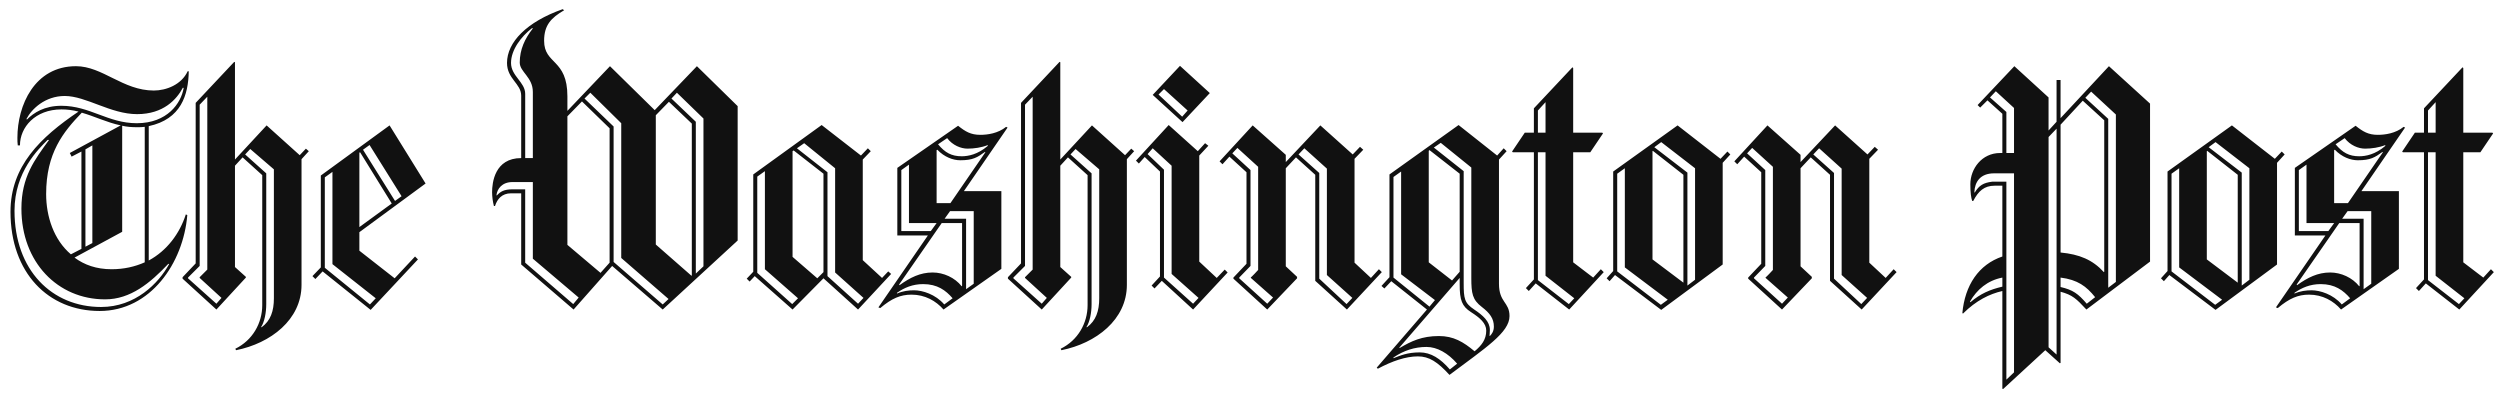 <svg width="226" height="36" viewBox="0 0 226 36" fill="none" xmlns="http://www.w3.org/2000/svg">
<path d="M13.446 11.402V23.549C15.09 22.663 16.241 21.12 16.8 19.379L16.932 19.446C16.57 23.78 13.61 28.113 9.006 28.113C4.369 28.113 0.949 24.666 0.949 19.15C0.949 15.014 3.646 12.419 7.099 10.088C6.594 9.956 6.075 9.89 5.553 9.891C3.185 9.891 1.804 11.499 1.804 13.142H1.606C1.573 12.912 1.573 12.682 1.573 12.452C1.573 9.53 3.119 5.984 6.868 5.984C9.269 5.984 11.111 8.184 13.905 8.184C15.024 8.184 16.405 7.658 16.964 6.444H17.063C17.03 8.578 16.373 10.778 13.446 11.402ZM15.221 23.845C13.577 25.585 11.802 27.062 9.5 27.062C5.225 27.062 1.936 23.714 1.936 18.855C1.936 15.998 3.12 14.455 4.435 12.649H4.304C3.481 13.47 1.311 15.538 1.311 19.051C1.311 24.436 4.698 27.752 9.138 27.752C12.229 27.752 14.334 25.618 15.288 23.878L15.221 23.845ZM16.537 7.922C15.978 8.972 14.794 10.318 12.393 10.318C9.993 10.318 7.79 8.677 5.849 8.677C4.073 8.677 2.856 9.859 2.396 10.745L2.429 10.811C3.054 10.187 4.007 9.563 5.553 9.563C8.118 9.563 9.763 11.139 12.361 11.139C15.123 11.139 16.373 9.333 16.603 7.955L16.537 7.922ZM7.394 10.187C5.717 11.927 4.171 13.832 4.171 17.541C4.171 19.576 4.862 21.678 6.408 22.991L7.361 22.498V13.699L6.474 14.159L6.309 13.831L10.913 11.335C9.664 11.073 8.546 10.515 7.394 10.186V10.187ZM13.084 11.467C12.854 11.499 12.623 11.499 12.361 11.499C11.9 11.499 11.473 11.467 11.045 11.368V20.955L6.737 23.288C7.624 23.945 8.71 24.338 10.091 24.338C11.209 24.338 12.196 24.108 13.084 23.714V11.467ZM8.349 13.142L7.723 13.503V22.302L8.349 21.974V13.142ZM27.258 14.389V25.749C27.258 28.901 24.463 31.035 21.339 31.659L21.273 31.527C22.819 30.772 23.707 29.229 23.707 27.588V15.834L21.931 14.226L21.241 14.98V24.14L22.227 25.027V25.093L19.563 27.982L16.505 25.192V25.06L17.689 23.812V9.3L21.175 5.592L21.241 5.624V14.422L24.102 11.336L27.094 14.029L27.653 13.438L27.916 13.668L27.258 14.389ZM18.05 25.125V25.06L18.74 24.37V8.743L18.05 9.465V24.041L16.997 25.093V25.158L19.562 27.456L20.022 26.93L18.05 25.125ZM24.759 15.308L22.622 13.47L22.161 13.962L24.069 15.671V27.49C24.069 28.278 23.904 29.098 23.608 29.558L23.642 29.591C24.464 28.999 24.76 28.113 24.76 26.964L24.759 15.308ZM32.487 20.989V22.663L35.677 25.158L37.519 23.188L37.782 23.45L33.507 28.014L29.166 24.534L28.509 25.224L28.245 24.961L29.002 24.173V15.867L35.217 11.336L38.473 16.589L32.487 20.989ZM30.053 23.878V15.538L29.363 16.031V24.207L33.441 27.523L33.967 26.964L30.053 23.878ZM32.553 13.765L32.487 13.799V20.529L35.414 18.395L32.553 13.765ZM33.408 13.109L32.816 13.536L35.71 18.165L36.302 17.738L33.408 13.109ZM59.909 27.982L55.338 24.042L51.852 27.982L47.116 23.91V17.475H46.195C45.373 17.475 44.946 18.001 44.748 18.624H44.65C44.545 18.216 44.489 17.798 44.485 17.377C44.485 16.523 44.716 14.291 47.116 14.291V8.644C47.116 7.56 45.834 7.134 45.834 5.689C45.834 3.818 47.609 1.979 50.866 0.829L50.998 0.927C49.814 1.617 49.188 2.274 49.188 3.686C49.188 5.853 51.293 5.295 51.293 8.709V10.022L55.141 5.984L59.186 9.957L63.001 5.984L66.684 9.595V21.743L59.909 27.982ZM48.169 23.385V16.458H46.327C45.373 16.458 44.946 17.081 44.88 17.64L44.912 17.673C45.242 17.312 45.571 17.115 46.327 17.115H47.477V23.747L51.819 27.49L52.312 26.899L48.169 23.385ZM48.169 8.315C48.169 6.969 46.985 6.509 46.985 5.656C46.985 4.474 47.446 3.489 48.169 2.57L48.103 2.537C47.117 3.293 46.196 4.508 46.196 5.689C46.196 6.871 47.478 7.429 47.478 8.48V14.291H48.169V8.315ZM55.108 11.598L52.609 9.169L51.293 10.515V22.137L54.286 24.666L55.108 23.746V11.598ZM56.16 23.32V11.139L53.365 8.382L52.839 8.907L55.47 11.435V23.681L59.909 27.523L60.436 27.029L56.16 23.32ZM62.54 11.173L60.469 9.202L59.285 10.417V22.105L62.508 24.928L62.54 24.896V11.172V11.173ZM63.593 10.713L61.192 8.382L60.699 8.907L62.902 11.008V24.732L63.593 24.075V10.712V10.713ZM77.567 27.982L74.442 25.158L71.647 27.982L68.227 24.961L67.766 25.453L67.503 25.191L68.095 24.567V15.769L74.277 11.303L77.829 14.061L78.455 13.405L78.718 13.667L77.994 14.422V23.517L79.737 25.125L80.296 24.534L80.559 24.764L77.567 27.982ZM69.147 24.337V15.473L68.457 15.965V24.666L71.614 27.49L72.14 26.964L69.148 24.338L69.147 24.337ZM74.442 15.703L71.746 13.601L71.647 13.667V23.221L73.883 25.158L74.442 24.6V15.702L74.442 15.703ZM75.495 24.633V15.21L72.699 12.945L72.042 13.404L74.804 15.571V24.962L77.567 27.457L78.06 26.931L75.495 24.633ZM87.136 17.278H90.523V24.305L85.295 27.982C84.604 27.194 83.617 26.636 82.4 26.636C81.414 26.636 80.624 26.964 79.573 27.851L79.408 27.785L83.881 21.285H81.118V15.177L86.611 11.369C87.268 11.894 87.761 12.189 88.617 12.189C89.274 12.189 90.228 12.058 90.951 11.467L91.083 11.533L87.136 17.278ZM83.453 25.683C82.499 25.683 81.743 26.012 81.085 26.471V26.537C81.611 26.307 82.137 26.242 82.631 26.242C83.387 26.242 84.571 26.603 85.361 27.523L86.117 26.964C85.492 26.242 84.736 25.683 83.453 25.683ZM86.971 20.167H85.13L81.282 25.717L81.315 25.782C82.269 25.093 83.189 24.633 84.308 24.633C85.294 24.633 86.314 25.093 86.938 25.881L86.972 25.848L86.971 20.167ZM82.17 20.167V14.882L81.48 15.375V20.89H84.143L84.669 20.168H82.17L82.17 20.167ZM89.044 13.732C88.353 14.226 87.958 14.488 86.807 14.488C86.149 14.488 85.36 14.193 84.736 13.536L84.67 13.569V18.362H85.919L89.077 13.765L89.043 13.732L89.044 13.732ZM87.465 13.437C86.874 13.437 86.117 13.142 85.623 12.486L84.801 13.043C85.426 13.798 86.018 14.127 86.938 14.127C87.53 14.127 88.385 13.962 89.274 13.207L89.306 13.109C88.748 13.339 88.057 13.437 87.465 13.437ZM88.024 19.085H85.886L85.393 19.774H87.334V26.143L88.024 25.651V19.084L88.024 19.085ZM101.869 14.389V25.749C101.869 28.901 99.074 31.035 95.95 31.659L95.884 31.527C97.43 30.772 98.318 29.229 98.318 27.588V15.834L96.542 14.226L95.851 14.98V24.14L96.838 25.027V25.093L94.175 27.982L91.116 25.192V25.06L92.3 23.812V9.3L95.786 5.591L95.851 5.623V14.422L98.713 11.336L101.705 14.029L102.264 13.438L102.527 13.668L101.869 14.389H101.869ZM92.661 25.125V25.06L93.352 24.37V8.743L92.661 9.465V24.041L91.609 25.093V25.158L94.174 27.456L94.633 26.93L92.661 25.125ZM99.37 15.308L97.232 13.47L96.772 13.962L98.679 15.671V27.49C98.679 28.278 98.515 29.098 98.219 29.558L98.252 29.591C99.074 28.999 99.37 28.113 99.37 26.964L99.37 15.308ZM107.855 27.982L105.027 25.388L104.368 26.077L104.105 25.814L104.862 24.994V15.506L103.481 14.193L102.954 14.784L102.691 14.521L105.65 11.303L108.281 13.667L108.939 12.945L109.235 13.175L108.413 14.061V23.649L109.992 25.126L110.716 24.37L110.978 24.633L107.855 27.982ZM105.914 24.764V14.98L104.204 13.404L103.744 13.93L105.224 15.342V25.093L107.855 27.456L108.348 26.931L105.914 24.764ZM106.901 11.041L104.204 8.579L106.671 5.952L109.367 8.414L106.901 11.04V11.041ZM105.224 8.053L104.731 8.545L106.868 10.548L107.361 9.99L105.224 8.053ZM121.76 27.982L118.899 25.388V15.801L117.156 14.226L116.235 15.21V24.075L117.255 25.026V25.158L114.558 27.982L111.5 25.191V25.093L112.683 23.845V15.571L111.138 14.159L110.512 14.849L110.25 14.586L113.243 11.336L116.235 13.996V14.652L119.36 11.336L122.286 13.962L122.944 13.273L123.24 13.536L122.45 14.356V23.746L123.93 25.125L124.654 24.337L124.916 24.599L121.76 27.982ZM113.078 25.125V25.06C113.078 25.125 113.736 24.403 113.736 24.403V15.078L111.861 13.371L111.401 13.863L113.045 15.373V24.041L112.026 25.092V25.158L114.558 27.456L115.084 26.898L113.078 25.125ZM119.951 24.863V15.243L117.912 13.404L117.386 13.962L119.261 15.637V25.191L121.727 27.489L122.253 26.93L119.951 24.863ZM131.034 33.891C129.95 32.709 129.193 32.217 128.173 32.217C127.088 32.217 125.838 32.644 124.556 33.333L124.457 33.235L128.995 27.982L125.772 25.421L125.148 26.078L124.885 25.848L125.608 25.06V15.769L131.856 11.304L135.342 14.062L135.934 13.405L136.198 13.668L135.507 14.423V25.652C135.507 27.359 136.46 27.294 136.46 28.574C136.46 30.05 134.322 31.429 131.034 33.891ZM126.661 24.797V15.506L125.97 15.998V25.093L129.225 27.72L129.719 27.128L126.661 24.797ZM128.962 31.363C127.877 31.363 126.89 31.692 125.97 32.315V32.382C126.562 32.152 127.219 31.856 128.337 31.856C129.357 31.856 130.212 32.414 131.067 33.399L131.725 32.874C130.903 31.922 129.916 31.364 128.962 31.364V31.363ZM132.975 28.211C132.153 27.686 131.955 27.128 131.955 25.716V25.125L126.496 31.428L126.529 31.461C127.581 30.838 128.535 30.378 130.081 30.378C131.396 30.378 132.284 30.903 133.303 31.757C133.929 31.232 134.356 30.706 134.356 29.886C134.356 29.229 133.796 28.737 132.975 28.211ZM131.955 15.702L129.225 13.569L129.159 13.635V23.714L131.264 25.355L131.955 24.567V15.703V15.702ZM133.961 27.752C133.106 27.095 133.007 26.537 133.007 25.125V15.145L130.244 12.912L129.62 13.339L132.317 15.473V25.585C132.317 26.997 132.383 27.391 133.27 27.982C134.06 28.507 134.684 29.065 134.684 29.82C134.684 30.017 134.652 30.345 134.652 30.345L134.684 30.378C134.849 30.213 135.046 29.951 135.046 29.524C135.046 28.802 134.685 28.31 133.961 27.752ZM141.854 27.982L138.828 25.618L138.204 26.307L137.941 26.044L138.664 25.257V13.766H136.756L136.69 13.7L137.841 11.992H138.663V9.793L142.149 6.083L142.215 6.149V11.992H144.846L144.912 12.059L143.761 13.766H142.215V23.714L144.024 25.094L144.715 24.338L144.978 24.601L141.854 27.982ZM139.716 9.235L139.026 9.99V11.993H139.716V9.235ZM139.716 24.928V13.766H139.026V25.322L141.821 27.49L142.314 26.964L139.716 24.928ZM155.731 14.717V23.91L150.174 28.014L145.997 24.863L145.504 25.421L145.241 25.158L145.832 24.502V15.506L151.654 11.336L155.534 14.357L156.158 13.7L156.422 13.962L155.731 14.717ZM146.885 24.173V15.21L146.195 15.703V24.534L150.141 27.555L150.766 27.096L146.885 24.173ZM152.18 15.801L149.417 13.634L149.385 13.667V23.45L152.18 25.552V15.801ZM153.233 15.21L150.174 12.846L149.55 13.306L152.542 15.604V25.815L153.233 25.29V15.21ZM168.295 27.981L165.433 25.388V15.801L163.69 14.226L162.769 15.21V24.075L163.789 25.026V25.158L161.092 27.982L158.034 25.191V25.093L159.217 23.845V15.571L157.672 14.159L157.047 14.849L156.784 14.586L159.777 11.336L162.769 13.996V14.652L165.894 11.336L168.82 13.962L169.478 13.273L169.774 13.536L168.985 14.356V23.746L170.464 25.125L171.188 24.337L171.451 24.599L168.295 27.981ZM159.612 25.125V25.06C159.612 25.125 160.27 24.403 160.27 24.403V15.078L158.396 13.371L157.936 13.863L159.58 15.373V24.041L158.56 25.092V25.158L161.093 27.456L161.619 26.898L159.612 25.125ZM166.485 24.863V15.243L164.447 13.404L163.921 13.962L165.795 15.637V25.191L168.261 27.489L168.787 26.93L166.486 24.863H166.485ZM188.611 27.982C187.69 26.997 187.361 26.668 186.276 26.373V32.808L186.21 32.84L184.894 31.658L181.079 35.171L181.013 35.139V26.307C179.862 26.57 178.646 27.161 177.461 28.342L177.396 28.31C177.626 25.782 178.875 23.911 181.013 23.188V16.786H180.322C179.369 16.786 178.843 17.278 178.382 18.165H178.284C178.185 17.87 178.119 17.41 178.119 16.655C178.119 15.276 179.139 13.832 180.816 13.832H181.013V10.285L179.665 9.071L179.007 9.727L178.776 9.497L182.098 5.984L185.189 8.808V11.796L185.913 11.008V7.232H186.274V10.679L190.648 5.984L194.364 9.366V23.648L188.611 27.982ZM181.014 25.093C179.666 25.355 178.713 26.176 178.088 27.259L178.12 27.325C179.041 26.537 179.896 26.177 181.014 25.913V25.093ZM182.067 15.67H180.258C179.008 15.67 178.515 16.458 178.483 17.377L178.515 17.41C178.91 16.753 179.304 16.524 180.093 16.425H181.376V34.319L182.067 33.662V15.67ZM182.067 9.76L180.422 8.25L179.896 8.808L181.376 10.121V13.831H182.067V9.759V9.76ZM185.915 11.631L185.191 12.386V31.396L185.915 32.053V11.631ZM190.223 10.876L188.282 9.103L186.276 11.271V22.827C187.986 22.992 189.17 23.484 190.19 24.6L190.223 24.567V10.876ZM186.276 25.093V25.946C187.394 26.209 187.854 26.537 188.643 27.456L189.4 26.865C188.611 25.88 187.821 25.29 186.276 25.093ZM191.275 10.351L189.039 8.283L188.512 8.841L190.584 10.745V26.012L191.275 25.486V10.351ZM205.843 14.718V23.911L200.285 28.014L196.109 24.863L195.615 25.421L195.352 25.158L195.944 24.502V15.506L201.765 11.336L205.646 14.357L206.27 13.7L206.533 13.962L205.843 14.718ZM196.997 24.173V15.21L196.306 15.703V24.534L200.252 27.555L200.878 27.096L196.997 24.173ZM202.291 15.801L199.529 13.634L199.496 13.667V23.45L202.291 25.552V15.801ZM203.344 15.21L200.285 12.846L199.661 13.306L202.654 15.604V25.815L203.344 25.29V15.21ZM213.472 17.278H216.86V24.305L211.631 27.982C210.941 27.194 209.954 26.636 208.738 26.636C207.751 26.636 206.962 26.964 205.909 27.851L205.745 27.785L210.217 21.285H207.455V15.177L212.947 11.369C213.605 11.894 214.097 12.189 214.953 12.189C215.611 12.189 216.564 12.058 217.288 11.467L217.419 11.533L213.472 17.278ZM209.789 25.683C208.836 25.683 208.079 26.012 207.422 26.471V26.537C207.948 26.307 208.474 26.242 208.968 26.242C209.724 26.242 210.908 26.603 211.697 27.523L212.454 26.964C211.829 26.242 211.072 25.683 209.789 25.683ZM213.308 20.167H211.467L207.62 25.717L207.652 25.782C208.606 25.093 209.526 24.633 210.645 24.633C211.631 24.633 212.651 25.093 213.276 25.881L213.308 25.848V20.167ZM208.507 20.167V14.882L207.816 15.375V20.89H210.48L211.006 20.168L208.507 20.167ZM215.38 13.732C214.689 14.226 214.295 14.488 213.144 14.488C212.486 14.488 211.696 14.193 211.072 13.536L211.006 13.569V18.362H212.255L215.412 13.765L215.38 13.732V13.732ZM213.801 13.437C213.21 13.437 212.454 13.142 211.96 12.486L211.138 13.043C211.763 13.798 212.355 14.127 213.276 14.127C213.868 14.127 214.723 13.962 215.611 13.207L215.643 13.109C215.084 13.339 214.394 13.437 213.801 13.437ZM214.361 19.085H212.224L211.73 19.774H213.67V26.143L214.361 25.651V19.085ZM222.32 27.982L219.294 25.618L218.669 26.307L218.406 26.044L219.129 25.257V13.766H217.222L217.156 13.7L218.306 11.992H219.129V9.793L222.615 6.083L222.681 6.149V11.992H225.312L225.378 12.059L224.226 13.766H222.681V23.714L224.49 25.094L225.18 24.338L225.443 24.601L222.32 27.982ZM220.181 9.235L219.491 9.99V11.993H220.182V9.235H220.181ZM220.181 24.928V13.766H219.491V25.322L222.286 27.49L222.78 26.964L220.182 24.928H220.181Z" fill="#111111"/>
</svg>
